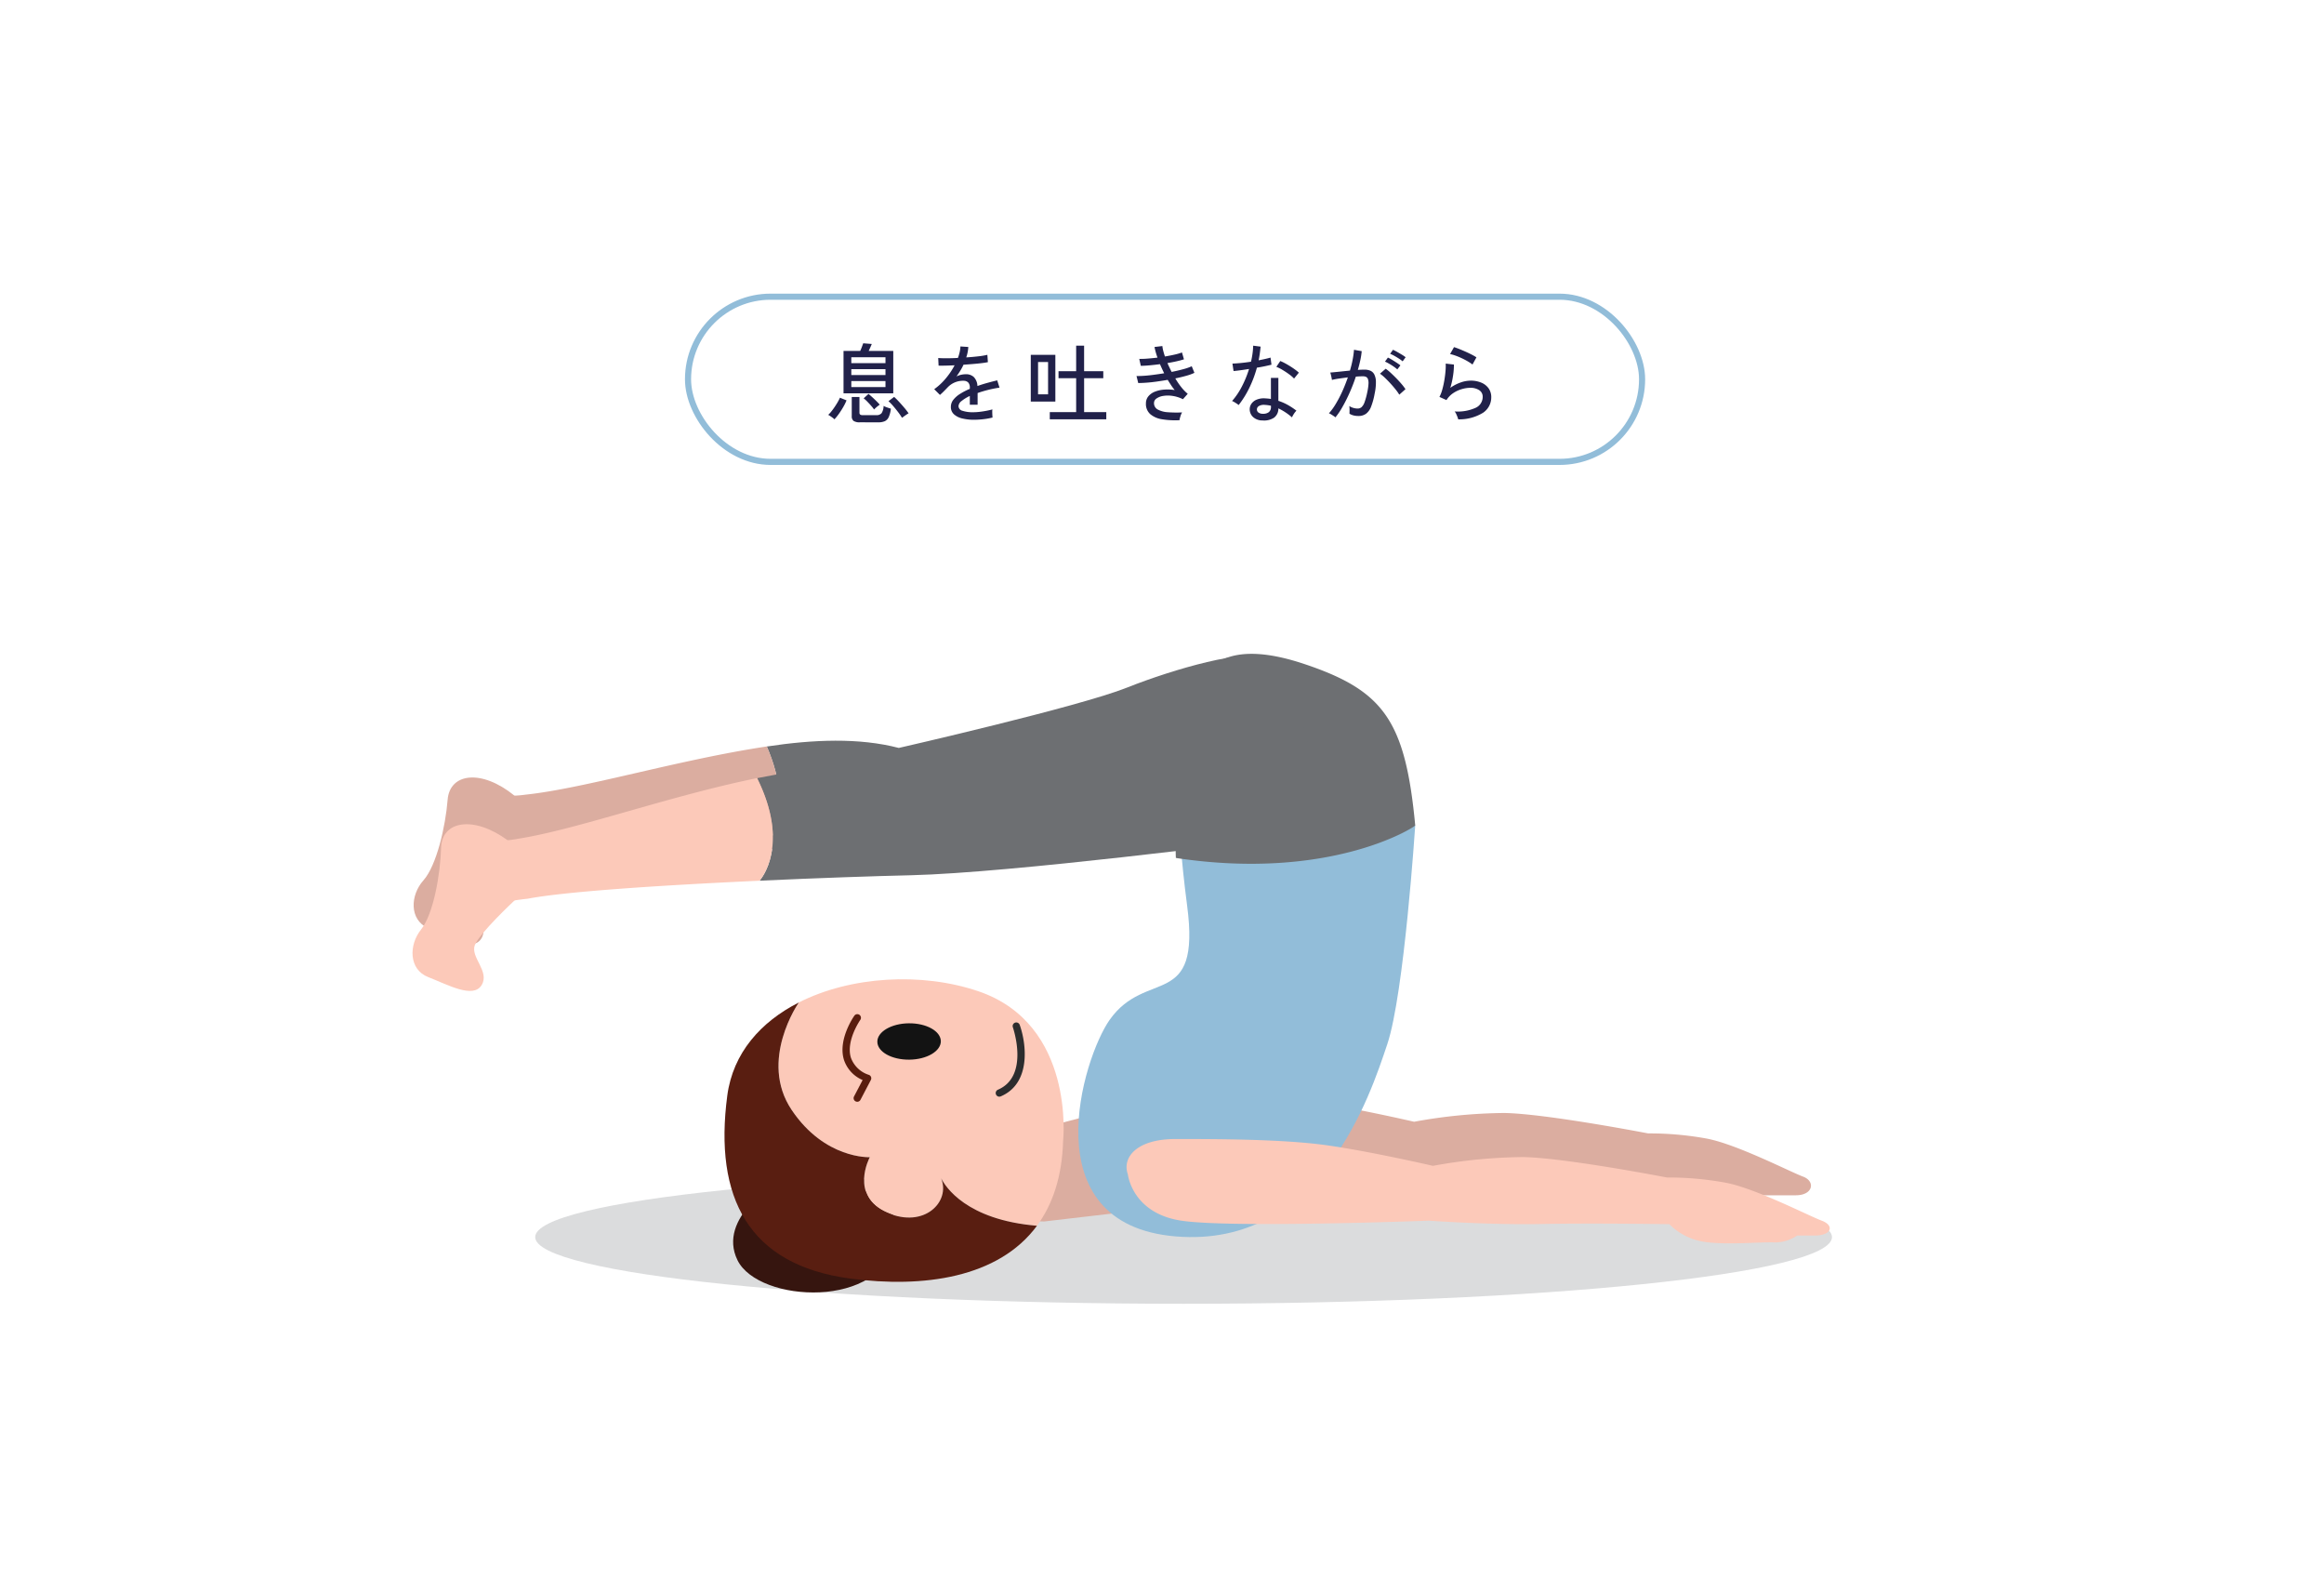 <svg xmlns="http://www.w3.org/2000/svg" xmlns:xlink="http://www.w3.org/1999/xlink" width="380" height="260" viewBox="0 0 380 260">
  <defs>
    <clipPath id="clip-path">
      <rect id="長方形_2180" data-name="長方形 2180" width="232.099" height="106.24" fill="none"/>
    </clipPath>
  </defs>
  <g id="pose_03_03" transform="translate(-801 -3176)">
    <g id="グループ_27712" data-name="グループ 27712" transform="translate(0 6)">
      <rect id="スクリーンショット_2024-05-30_123717" data-name="スクリーンショット 2024-05-30 123717" width="380" height="260" transform="translate(801 3170)" fill="#fff"/>
      <g id="グループ_26918" data-name="グループ 26918" transform="translate(868.451 3251.88)">
        <g id="グループ_26917" data-name="グループ 26917" transform="translate(0 25)" clip-path="url(#clip-path)">
          <path id="パス_140" data-name="パス 140" d="M0,222.874c0,6.02,47.467,10.9,106.02,10.9s106.02-4.88,106.02-10.9-47.467-10.9-106.02-10.9S0,216.855,0,222.874" transform="translate(20.06 -127.534)" fill="#dbdcdd"/>
          <path id="パス_141" data-name="パス 141" d="M8.841,186.794s.675,6.293,8.663,7.542,40.529.011,40.529.011,10.041.714,18.322.547,21.022.025,21.022.025a8.981,8.981,0,0,0,4.861,3.348,24.741,24.741,0,0,0,7.2.965c2.883,0,3.4-1.829,3.4-1.829h8.28c2.858,0,3.253-2.292,1.183-3.056s-10.744-5.246-15.673-6.2a51.946,51.946,0,0,0-9.645-.858S80.2,184.044,73.4,183.951a85.223,85.223,0,0,0-14.687,1.433s-9.857-2.289-17.151-3.337S23.028,181,16.621,181s-8.768,3.057-7.78,5.8" transform="translate(105.058 -108.897)" fill="#dbada0"/>
          <path id="パス_142" data-name="パス 142" d="M210.319,32.361c9.7.055,18.933.218,24.759.384,16.4.46,56.992-2.671,56.992-2.671,19.013-13.01,2.748-27.294-.03-28.9s-14.515,1.67-22.4,4.811-37.28,9.85-37.28,9.85c-6.5-1.693-13.971-1.385-21.586-.234,4.855,11.215-.207,16.5-.457,16.757" transform="translate(-152.847 -0.454)" fill="#6d6f72"/>
          <path id="パス_143" data-name="パス 143" d="M436.33,56.139l0,0c2.346-.316,3.839-.368,3.839-.368,6.331-.891,22.767-1.076,38.012-.991l.01-.011c.258-.263,5.326-5.538.47-16.76-14.524,2.18-29.695,6.845-39.465,7.88a17.721,17.721,0,0,1-1.8.161c-11.465,6.956-1.32,10.016-1.071,10.088" transform="translate(-420.731 -22.869)" fill="#dbada0"/>
          <path id="パス_144" data-name="パス 144" d="M551.424,63.6s-5.985,5.022-6.852,6.953,2.264,4.409.767,6.593-5.53-.363-8.649-1.764-2.929-5.4-.77-7.823,3.615-8.843,3.959-13.184,5.507-5.068,10.928-.663.617,9.888.617,9.888" transform="translate(-534.137 -30.53)" fill="#dbada0"/>
          <path id="パス_145" data-name="パス 145" d="M298.259,190.232l15.153-3.929-.523,17.2-11.765,1.374s-17.286.2-2.865-14.649" transform="translate(-197.839 -112.088)" fill="#dbada0"/>
          <path id="パス_146" data-name="パス 146" d="M187.573,61.529s.207,5.222,1.289,13.465c2.251,17.146-6.7,10.144-12.684,18.647-4.331,6.158-12.871,33.426,10.832,35.387s31.812-23.173,34.58-31.436,4.564-35.74,4.564-35.74S190.6,49.29,187.573,61.529" transform="translate(-62.2 -33.796)" fill="#92bdd9"/>
          <path id="パス_147" data-name="パス 147" d="M391.373,216.435s-10.015,5.822-6.585,12.823,23.824,8.111,25.829-3.345-19.244-9.478-19.244-9.478" transform="translate(-331.649 -130.139)" fill="#36150f"/>
          <path id="パス_148" data-name="パス 148" d="M361.923,159.918c-.165,5.91-1.734,10.466-4.277,13.915h-.013c-11.561-.962-14.981-6.417-15.66-7.766,1.582,3.788-2.708,8.276-8.821,5.629-6.269-2.717-2.839-9.075-2.839-9.075s-7.353.372-12.786-7.738,1.163-17.53,1.163-17.53h-.023c8.537-4.343,20.142-4.985,29.374-1.86,15.9,5.387,13.884,24.423,13.884,24.423" transform="translate(-255.541 -80.347)" fill="#fcc9b9"/>
          <path id="パス_149" data-name="パス 149" d="M376.169,154.527c.016,1.641-2.293,3-5.162,3.025s-5.2-1.277-5.22-2.918,2.293-3,5.159-3.025,5.2,1.276,5.222,2.918" transform="translate(-289.783 -91.215)" fill="#131313"/>
          <path id="パス_150" data-name="パス 150" d="M396.751,162.172a.616.616,0,0,1-.282-.068.593.593,0,0,1-.25-.8l1.406-2.683a5.443,5.443,0,0,1-3.069-3.353c-.977-3.3,1.606-7.008,1.717-7.164a.594.594,0,0,1,.971.685c-.023.034-2.363,3.4-1.549,6.146a4.59,4.59,0,0,0,2.971,2.847.6.6,0,0,1,.338.346.6.6,0,0,1-.032.482l-1.7,3.246a.594.594,0,0,1-.521.318" transform="translate(-324.027 -88.953)" fill="#591d0e"/>
          <path id="パス_151" data-name="パス 151" d="M331.944,163.4a.594.594,0,0,1-.239-1.141c5.2-2.212,2.471-10.117,2.443-10.2a.594.594,0,1,1,1.119-.4c1.109,3.116,1.884,9.569-3.1,11.691a.613.613,0,0,1-.227.046" transform="translate(-235.984 -91.011)" fill="#2c2d2e"/>
          <path id="パス_152" data-name="パス 152" d="M377.419,179.586c-6.308,8.551-18.639,10.211-30.517,8.636-16.662-2.206-22.327-13.248-20.121-29.911.927-6.988,5.5-12.063,11.658-15.2h.023s-6.593,9.434-1.163,17.53,12.786,7.737,12.786,7.737-3.429,6.358,2.839,9.075c6.113,2.647,10.4-1.842,8.821-5.629.679,1.348,4.1,6.8,15.66,7.766Z" transform="translate(-275.313 -86.1)" fill="#591e11"/>
          <path id="パス_153" data-name="パス 153" d="M171.217,28.271a40.026,40.026,0,0,0-.123,5.071,1.079,1.079,0,0,0,.157.049c24.963,3.712,38.6-4.894,38.984-5.334-1.609-17.092-5.14-22-17.929-26.327-22.547-7.634-19.769,11.594-21.089,26.54" transform="translate(-46.28 0)" fill="#6d6f72"/>
          <path id="パス_154" data-name="パス 154" d="M214.882,39.222c9.69-.445,18.919-.757,24.746-.89,16.4-.384,56.779-5.6,56.779-5.6,18.319-13.971,1.34-27.4-1.517-28.856s-14.41,2.414-22.121,5.956-36.724,11.755-36.724,11.755c-6.576-1.356-14.024-.664-21.569.877,5.426,10.951.642,16.485.406,16.758" transform="translate(-158.133 -2.141)" fill="#6d6f72"/>
          <path id="パス_155" data-name="パス 155" d="M439.309,71.28l0,0c2.327-.437,3.815-.565,3.815-.565,6.276-1.216,22.682-2.246,37.911-2.946l.01-.011c.244-.275,5.034-5.8-.393-16.762-14.393,2.924-29.3,8.363-39.008,9.9a17.524,17.524,0,0,1-1.787.253c-11.092,7.538-.8,10.071-.551,10.129" transform="translate(-424.308 -30.682)" fill="#fcc9b9"/>
          <path id="パス_156" data-name="パス 156" d="M553.161,82.373s-5.719,5.323-6.486,7.3,2.488,4.287,1.105,6.545-5.541-.078-8.729-1.317-3.2-5.243-1.172-7.773,3.156-9.017,3.276-13.37,5.239-5.345,10.88-1.225,1.125,9.844,1.125,9.844" transform="translate(-536.484 -42.061)" fill="#fcc9b9"/>
          <path id="パス_157" data-name="パス 157" d="M1.127,204.886s.675,6.293,8.663,7.542,40.529.011,40.529.011,10.041.714,18.322.547,21.022.025,21.022.025a10.158,10.158,0,0,0,4.861,2.724c3.1.75,9.015.241,11.9.241a6.416,6.416,0,0,0,4.124-1.105H113.4c2.858,0,3.253-1.668,1.183-2.432s-10.744-5.246-15.673-6.2a51.926,51.926,0,0,0-9.645-.858s-16.784-3.247-23.585-3.34A85.241,85.241,0,0,0,51,203.476s-9.857-2.288-17.151-3.337S15.314,199.09,8.907,199.09s-8.768,3.057-7.78,5.8" transform="translate(115.845 -119.782)" fill="#fcc9b9"/>
        </g>
      </g>
    </g>
    <g id="コンポーネント_15_4" data-name="コンポーネント 15 – 4" transform="translate(913 3224)">
      <g id="長方形_22903" data-name="長方形 22903" fill="#fff" stroke="#92bdd9" stroke-linecap="round" stroke-width="1">
        <rect width="157" height="28" rx="14" stroke="none"/>
        <rect x="0.5" y="0.5" width="156" height="27" rx="13.5" fill="none"/>
      </g>
      <path id="パス_7011" data-name="パス 7011" d="M2.926-3.7V-10.64h2.73q.14-.294.273-.651t.217-.595l1.4.112q-.07.182-.217.511t-.287.623H11.06V-3.7Zm2.7,4.732A1.8,1.8,0,0,1,4.571.805a.938.938,0,0,1-.3-.791V-3.108H5.53V-.546a.389.389,0,0,0,.112.308.658.658,0,0,0,.42.1H8.274a1.062,1.062,0,0,0,.875-.322,2.284,2.284,0,0,0,.329-1.19,3.142,3.142,0,0,0,.574.252q.364.126.616.2a4.536,4.536,0,0,1-.35,1.372,1.361,1.361,0,0,1-.651.679A2.591,2.591,0,0,1,8.6,1.036ZM4.2-4.732H9.786v-.98H4.2Zm0-1.96H9.786v-.966H4.2Zm0-1.946H9.786V-9.6H4.2ZM12.488.294a9.912,9.912,0,0,0-.616-.9q-.392-.518-.819-1.015a8.2,8.2,0,0,0-.777-.8l.924-.7q.35.308.805.8t.882,1a10.635,10.635,0,0,1,.679.889,2.452,2.452,0,0,0-.336.2q-.21.14-.42.294ZM1.442.546A1.821,1.821,0,0,0,1.169.308Q.966.154.756.014a2.452,2.452,0,0,0-.336-.2,4.5,4.5,0,0,0,.518-.56q.28-.35.553-.756t.5-.8a6.89,6.89,0,0,0,.35-.686l1.078.434a8.556,8.556,0,0,1-.525,1.064Q2.562-.91,2.184-.378A9.137,9.137,0,0,1,1.442.546Zm6.482-1.61a6.638,6.638,0,0,0-.49-.616q-.308-.35-.637-.686a4.713,4.713,0,0,0-.581-.518l.8-.728q.238.2.581.511t.686.651q.343.336.567.6-.112.07-.3.217t-.364.308A3.316,3.316,0,0,0,7.924-1.064ZM24.262.616A7.863,7.863,0,0,1,22.33.4,3.048,3.048,0,0,1,20.979-.28a1.585,1.585,0,0,1-.5-1.218,1.845,1.845,0,0,1,.406-1.155A4.284,4.284,0,0,1,22-3.626a10.586,10.586,0,0,1,1.575-.812v-.154a1.207,1.207,0,0,0-.259-.882,1.02,1.02,0,0,0-.665-.28,3.47,3.47,0,0,0-1.428.224,3.473,3.473,0,0,0-1.3.882q-.252.266-.6.616t-.63.588l-.938-.938a9.977,9.977,0,0,0,1.869-1.736,11.732,11.732,0,0,0,1.463-2.17q-.854.042-1.561.056t-1.057,0L18.41-9.478q.448.042,1.323.042t1.9-.056a7.278,7.278,0,0,0,.287-.966,4.973,4.973,0,0,0,.119-.91l1.288.084a6.157,6.157,0,0,1-.336,1.708q1.078-.07,2.023-.182A11.716,11.716,0,0,0,26.446-10l.084,1.2q-.392.084-1.029.161t-1.4.14q-.763.063-1.561.119a7.93,7.93,0,0,1-.518.973q-.308.5-.63.945a2.853,2.853,0,0,1,.749-.273,3.619,3.619,0,0,1,.777-.091,1.84,1.84,0,0,1,1.316.462A2.236,2.236,0,0,1,24.822-4.9q.826-.294,1.673-.525t1.561-.4l.378,1.19a18.271,18.271,0,0,0-1.876.371q-.91.231-1.708.511v1.918H23.576V-3.276a6.308,6.308,0,0,0-1.337.819,1.156,1.156,0,0,0-.511.833.816.816,0,0,0,.637.77,5.4,5.4,0,0,0,1.813.238,8.736,8.736,0,0,0,.994-.063q.546-.063,1.1-.168t1-.231a1.836,1.836,0,0,0-.028.371q0,.245.014.5T27.286.2V.252a10.788,10.788,0,0,1-1.512.273A13.63,13.63,0,0,1,24.262.616Zm12.39-.07V-.63h4.312V-6.174H38.08V-7.322h2.884v-4.172h1.3v4.172H45.4v1.148H42.266V-.63h3.626V.546Zm-3.108-2.9V-10h4.018v7.644Zm1.19-1.19h1.638V-8.82H34.734ZM57.862.686A13.2,13.2,0,0,1,55.027.539,3.9,3.9,0,0,1,53.081-.3a2.218,2.218,0,0,1-.707-1.757,1.775,1.775,0,0,1,.392-1.155,2.6,2.6,0,0,1,1.057-.756,5.066,5.066,0,0,1,1.512-.343,7.344,7.344,0,0,1,1.743.07,8.092,8.092,0,0,1-.588-.791q-.28-.427-.56-.875-.9.154-1.792.28t-1.68.182q-.784.056-1.344.056l-.28-1.148q.518.014,1.239-.035t1.568-.161q.847-.112,1.715-.252Q55.174-7.35,55-7.728T54.67-8.47q-.868.112-1.694.189T51.534-8.2l-.252-1.134a13.41,13.41,0,0,0,1.372-.049q.784-.063,1.61-.161a11.689,11.689,0,0,1-.49-1.736l1.288-.154a4.847,4.847,0,0,0,.14.777q.112.441.28.931.84-.14,1.575-.308a9.231,9.231,0,0,0,1.211-.35l.322,1.12q-.462.154-1.169.315t-1.533.3q.154.35.329.714t.357.728q1.064-.21,1.946-.455a8.39,8.39,0,0,0,1.344-.469L60.3-7.056a7.851,7.851,0,0,1-1.309.476q-.833.238-1.813.434a11.841,11.841,0,0,0,.966,1.421,7.26,7.26,0,0,0,1.064,1.1l-.784.882a5.621,5.621,0,0,0-1.7-.539,4.907,4.907,0,0,0-1.526,0,2.6,2.6,0,0,0-1.092.42.887.887,0,0,0-.413.735,1.161,1.161,0,0,0,.616,1.071,3.953,3.953,0,0,0,1.659.441,18.774,18.774,0,0,0,2.317.028,2.808,2.808,0,0,0-.273.644A3.841,3.841,0,0,0,57.862.686Zm13.58.042A2.237,2.237,0,0,1,69.881.161a1.713,1.713,0,0,1-.539-1.309,1.581,1.581,0,0,1,.3-.882,1.93,1.93,0,0,1,.84-.644,3.09,3.09,0,0,1,1.337-.21q.252.014.5.035t.49.063V-6.23h1.218v3.752a8.4,8.4,0,0,1,1.568.686,11.18,11.18,0,0,1,1.386.924,2.74,2.74,0,0,0-.413.518,3.712,3.712,0,0,0-.315.574,9.485,9.485,0,0,0-2.226-1.47,1.833,1.833,0,0,1-.7,1.519A2.951,2.951,0,0,1,71.442.728Zm-3.906-2.52a3.48,3.48,0,0,0-.294-.217q-.2-.133-.413-.259a2.41,2.41,0,0,0-.371-.182,11.641,11.641,0,0,0,1.6-2.366,17.155,17.155,0,0,0,1.176-2.87q-.784.126-1.463.217T66.7-7.35l-.182-1.218q.518-.014,1.33-.091t1.708-.217q.154-.672.245-1.33a11.219,11.219,0,0,0,.105-1.288l1.218.154q-.056.56-.133,1.127T70.8-9.1q.56-.112,1.064-.224t.882-.224L72.9-8.386q-.434.112-1.057.245T70.518-7.9a18.823,18.823,0,0,1-1.239,3.3A15.608,15.608,0,0,1,67.536-1.792Zm9.058-4.326a5.625,5.625,0,0,0-.819-.707q-.525-.385-1.092-.721a6.172,6.172,0,0,0-.987-.49l.644-.952a7.147,7.147,0,0,1,.742.35q.42.224.861.5t.819.553a6.939,6.939,0,0,1,.616.5ZM71.526-.364a1.473,1.473,0,0,0,.952-.273,1.063,1.063,0,0,0,.336-.875V-1.68a6.67,6.67,0,0,0-1.078-.14,1.569,1.569,0,0,0-.882.189.639.639,0,0,0-.336.525.619.619,0,0,0,.245.532A1.19,1.19,0,0,0,71.526-.364Zm11.83.588A2.08,2.08,0,0,0,83.062,0q-.21-.14-.427-.273a1.245,1.245,0,0,0-.343-.161A9.875,9.875,0,0,0,83.426-2,19.855,19.855,0,0,0,84.49-4.039q.5-1.113.9-2.275-.756.1-1.463.2a11.506,11.506,0,0,0-1.141.217q-.014-.126-.063-.371t-.112-.49a2.69,2.69,0,0,0-.1-.343q.49-.042,1.386-.133l1.834-.189A17.1,17.1,0,0,0,86.17-9.2a14.04,14.04,0,0,0,.224-1.624l1.26.224a11.3,11.3,0,0,1-.224,1.463q-.168.777-.406,1.6.658-.042,1.078-.042a2.442,2.442,0,0,1,.959.175,1.325,1.325,0,0,1,.651.609,2.739,2.739,0,0,1,.266,1.2,8.594,8.594,0,0,1-.21,1.946,11.233,11.233,0,0,1-.581,2.128,2.592,2.592,0,0,1-.826,1.155A2.094,2.094,0,0,1,87.108,0a3.352,3.352,0,0,1-.756-.084,2.285,2.285,0,0,1-.7-.294q.014-.252.014-.63a3.668,3.668,0,0,0-.042-.616,2.553,2.553,0,0,0,1.358.406.967.967,0,0,0,.644-.224,1.989,1.989,0,0,0,.49-.8,11.254,11.254,0,0,0,.448-1.645,8.219,8.219,0,0,0,.2-1.386,1.874,1.874,0,0,0-.1-.784.625.625,0,0,0-.329-.35,1.314,1.314,0,0,0-.49-.084q-.224,0-.518.014t-.63.042q-.434,1.3-.994,2.569T84.539-1.54A11.418,11.418,0,0,1,83.356.224ZM93.8-3.486a7.787,7.787,0,0,0-.623-.875q-.4-.5-.861-1t-.9-.917a6.288,6.288,0,0,0-.777-.637l.938-.812a7.733,7.733,0,0,1,.819.672q.455.42.924.9t.868.952a7.808,7.808,0,0,1,.623.819Zm-.322-4.13a6.211,6.211,0,0,0-.609-.469q-.357-.245-.735-.462a6.606,6.606,0,0,0-.672-.343l.476-.658a5.27,5.27,0,0,1,.658.35q.392.238.777.49t.609.434Zm.868-1.316a5.029,5.029,0,0,0-.623-.462q-.371-.238-.749-.448a5.3,5.3,0,0,0-.672-.322l.462-.658a6.857,6.857,0,0,1,.665.336q.4.224.791.462a5.677,5.677,0,0,1,.616.42ZM103.432.546a2.763,2.763,0,0,0-.126-.4q-.1-.259-.217-.511a1.356,1.356,0,0,0-.245-.378,7.1,7.1,0,0,0,3.423-.588,1.949,1.949,0,0,0,1.169-1.778,1.25,1.25,0,0,0-.581-1.12,2.6,2.6,0,0,0-1.449-.378,5.063,5.063,0,0,0-1.372.21,5,5,0,0,0-1.407.651A3.82,3.82,0,0,0,101.514-2.6l-1.148-.518a5.886,5.886,0,0,0,.469-1.218,14.516,14.516,0,0,0,.336-1.533q.133-.8.189-1.519a8.779,8.779,0,0,0,.028-1.176l1.344.154a11.35,11.35,0,0,1-.133,1.757,13.415,13.415,0,0,1-.455,2.051,6.6,6.6,0,0,1,1.666-.868,4.991,4.991,0,0,1,1.638-.308,4.357,4.357,0,0,1,1.8.343,2.751,2.751,0,0,1,1.176.945,2.438,2.438,0,0,1,.413,1.414,3.019,3.019,0,0,1-1.323,2.534A7.4,7.4,0,0,1,103.432.546Zm2.338-8.96a7.037,7.037,0,0,0-.791-.525q-.469-.273-.994-.518t-1.022-.42a6.164,6.164,0,0,0-.861-.245l.644-1.134q.336.1.826.294t1.029.434q.539.238,1.015.483a9.141,9.141,0,0,1,.8.455Z" transform="translate(23 20)" fill="#21214a"/>
    </g>
  </g>
</svg>
